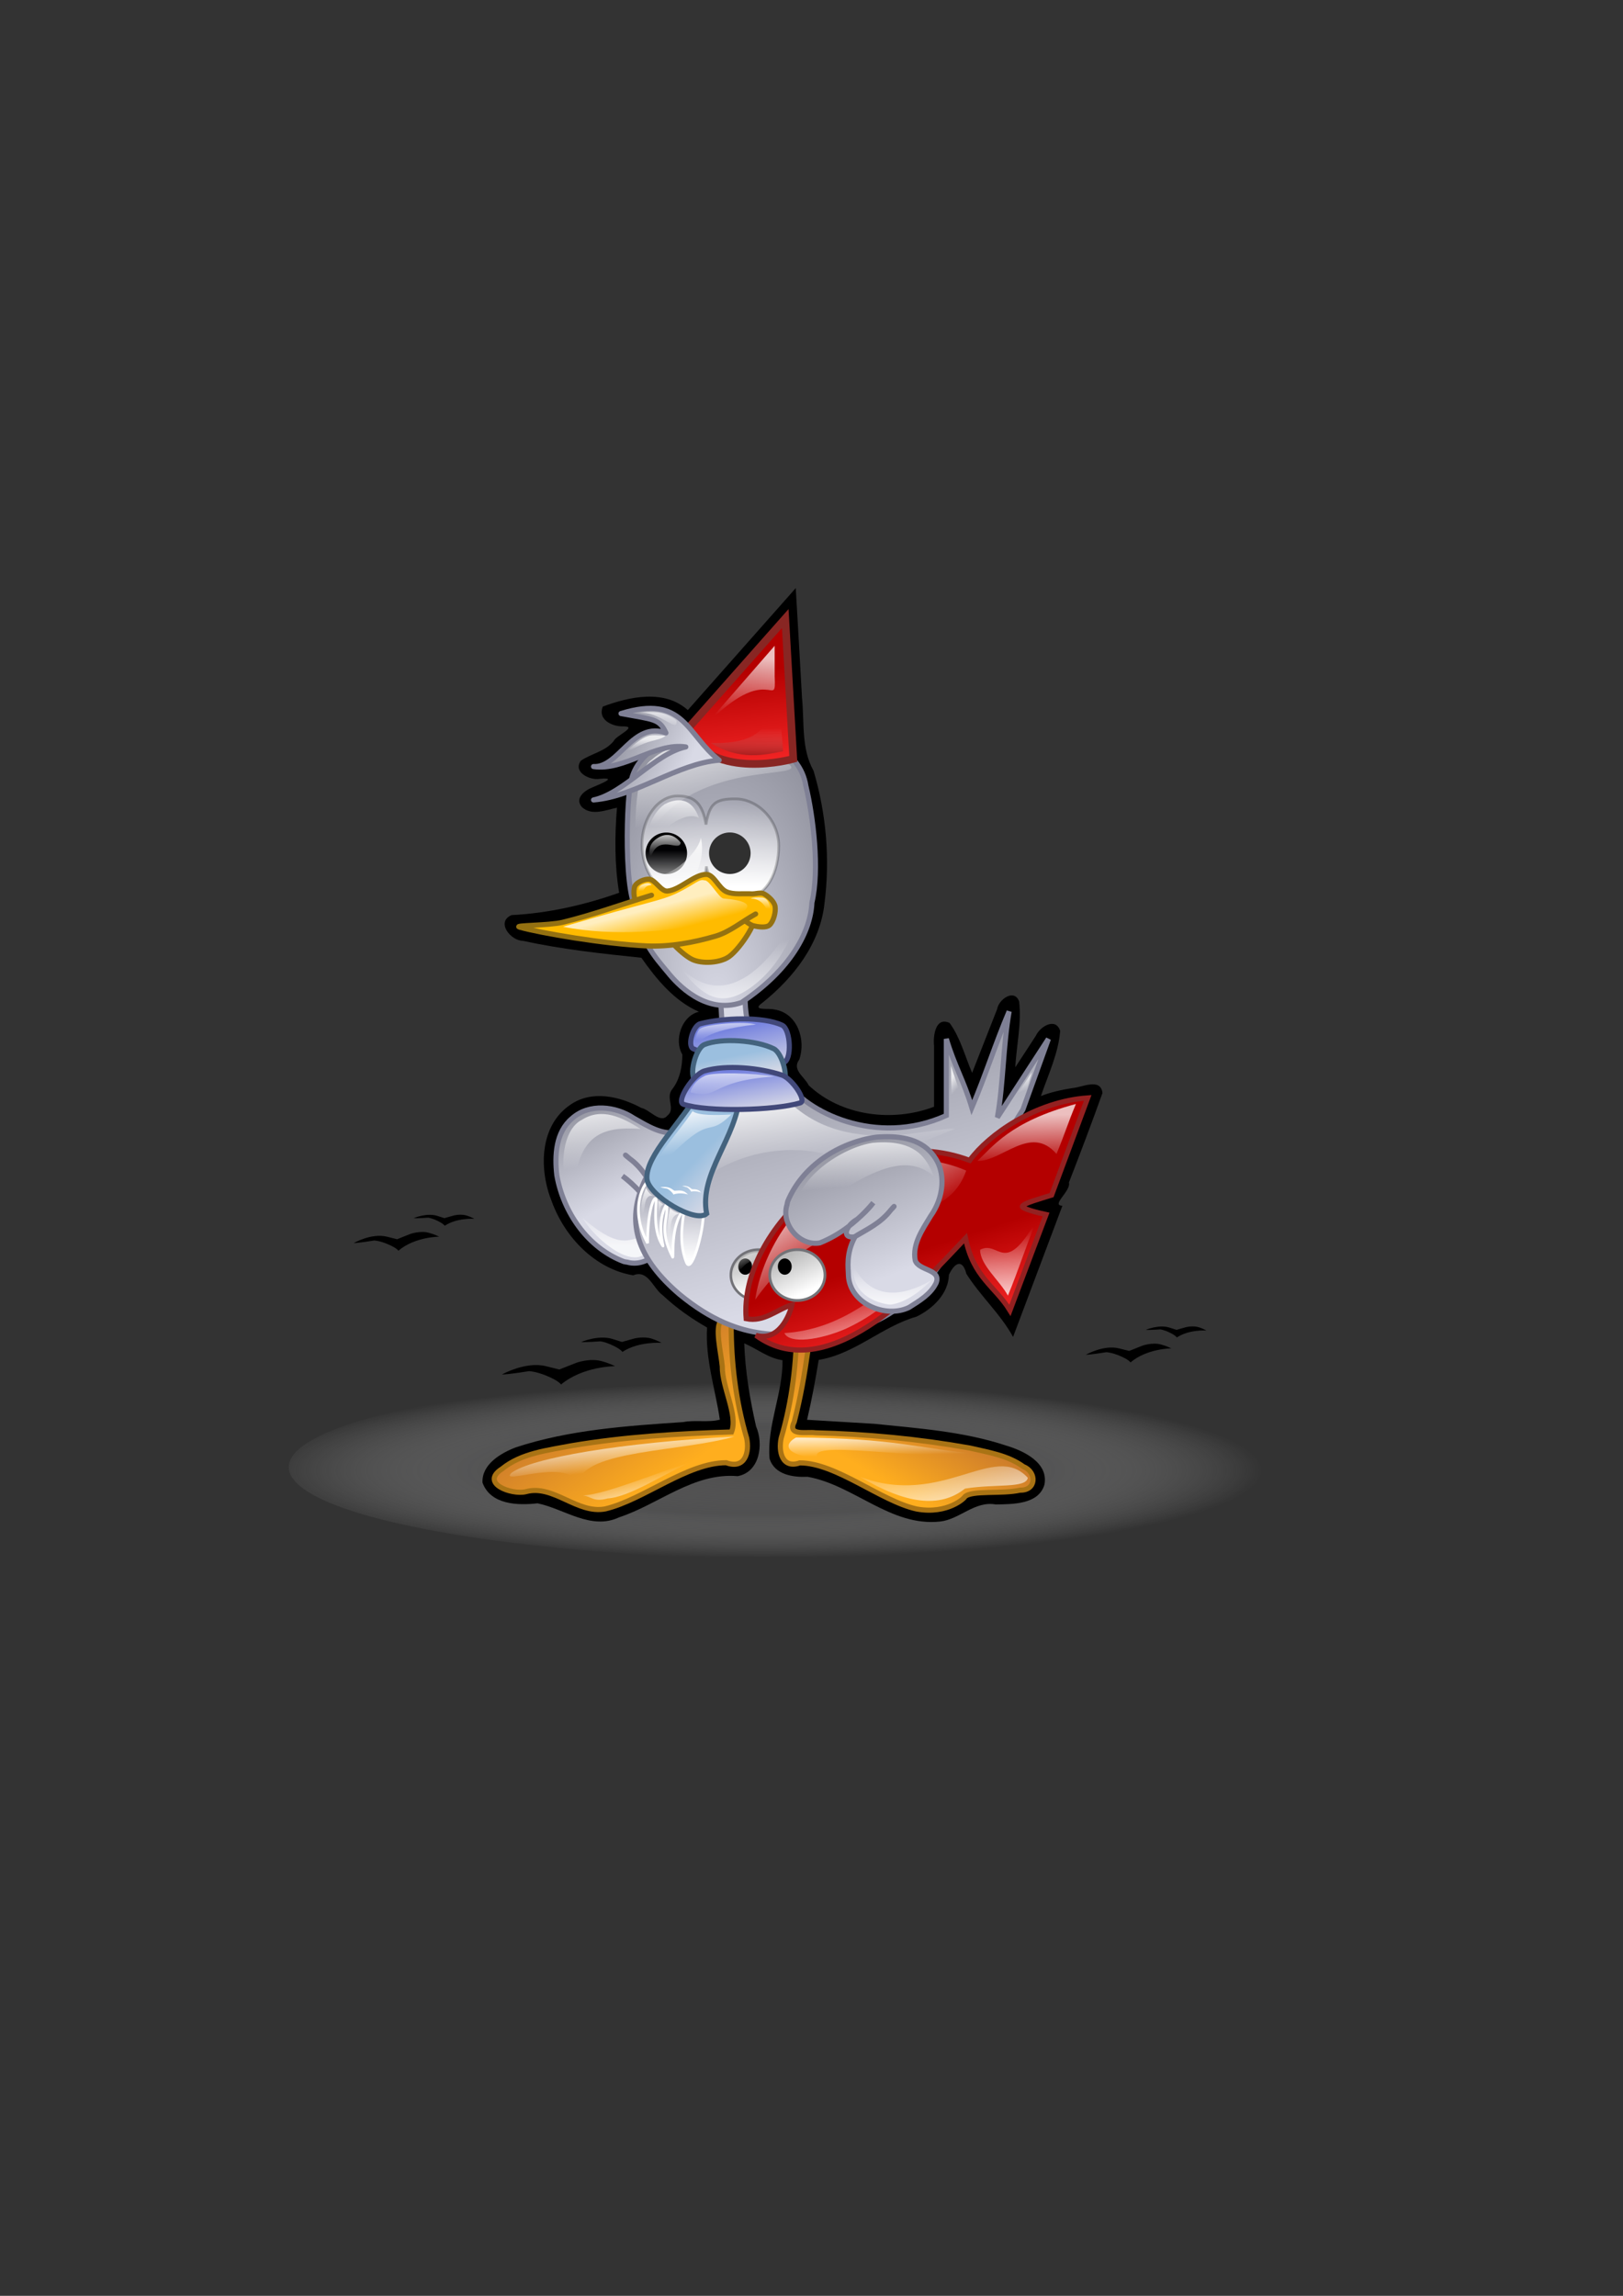 <?xml version="1.0" encoding="UTF-8" standalone="no"?>
<!-- Created with Inkscape (http://www.inkscape.org/) -->
<svg
   xmlns:dc="http://purl.org/dc/elements/1.1/"
   xmlns:cc="http://web.resource.org/cc/"
   xmlns:rdf="http://www.w3.org/1999/02/22-rdf-syntax-ns#"
   xmlns:svg="http://www.w3.org/2000/svg"
   xmlns="http://www.w3.org/2000/svg"
   xmlns:xlink="http://www.w3.org/1999/xlink"
   xmlns:sodipodi="http://sodipodi.sourceforge.net/DTD/sodipodi-0.dtd"
   xmlns:inkscape="http://www.inkscape.org/namespaces/inkscape"
   id="svg1"
   sodipodi:version="0.32"
   inkscape:version="0.44"
   width="210mm"
   height="297mm"
   sodipodi:docname="otto2.svg"
   sodipodi:docbase="/home/jesusda/docs/web/www/portafolio/TODO/yo_mascota-openoffice">
  <rect width="100%" height="100%" fill="#333333" stroke="none"/>
  <author
     id=""
     name="Jesús David Navarro"
     nick="jEsuSdA 8)"
     date="20-11-2004"
     note="based on a previous design by Alexandro Colorado" />
  <defs
     id="defs3">
    <linearGradient
       id="linearGradient3456">
      <stop
         style="stop-color:#525151;stop-opacity:0.892;"
         offset="0"
         id="stop3457" />
      <stop
         style="stop-color:#6e6e6f;stop-opacity:0.487;"
         offset="0.5"
         id="stop3459" />
      <stop
         style="stop-color:#ffffff;stop-opacity:0;"
         offset="1"
         id="stop3458" />
    </linearGradient>
    <linearGradient
       id="linearGradient3364">
      <stop
         style="stop-color:#ffae1e;stop-opacity:1;"
         offset="0"
         id="stop3365" />
      <stop
         style="stop-color:#b26132;stop-opacity:1;"
         offset="1"
         id="stop3366" />
    </linearGradient>
    <linearGradient
       id="linearGradient3338">
      <stop
         style="stop-color:#ffffff;stop-opacity:1;"
         offset="0"
         id="stop3339" />
      <stop
         style="stop-color:#a1a1a1;stop-opacity:1;"
         offset="1"
         id="stop3340" />
    </linearGradient>
    <linearGradient
       id="linearGradient3298">
      <stop
         style="stop-color:#9bbfdf;stop-opacity:1;"
         offset="0"
         id="stop3299" />
      <stop
         style="stop-color:#d9dae6;stop-opacity:1;"
         offset="1"
         id="stop3300" />
    </linearGradient>
    <linearGradient
       id="linearGradient3293">
      <stop
         style="stop-color:#7582df;stop-opacity:1;"
         offset="0"
         id="stop3294" />
      <stop
         style="stop-color:#d9dae6;stop-opacity:1;"
         offset="1"
         id="stop3295" />
    </linearGradient>
    <linearGradient
       id="linearGradient3259">
      <stop
         style="stop-color:#d9dae6;stop-opacity:1;"
         offset="0"
         id="stop3260" />
      <stop
         style="stop-color:#787985;stop-opacity:1;"
         offset="1"
         id="stop3261" />
    </linearGradient>
    <linearGradient
       id="linearGradient3250">
      <stop
         style="stop-color:#000002;stop-opacity:1;"
         offset="0"
         id="stop3251" />
      <stop
         style="stop-color:#000000;stop-opacity:0.528;"
         offset="1"
         id="stop3252" />
    </linearGradient>
    <linearGradient
       id="linearGradient3237">
      <stop
         style="stop-color:#0a0000;stop-opacity:0.472;"
         offset="0"
         id="stop3238" />
      <stop
         style="stop-color:#ffffff;stop-opacity:0;"
         offset="1"
         id="stop3239" />
    </linearGradient>
    <linearGradient
       id="linearGradient3233">
      <stop
         style="stop-color:#ffffff;stop-opacity:1;"
         offset="0"
         id="stop3234" />
      <stop
         style="stop-color:#ffffff;stop-opacity:0;"
         offset="1"
         id="stop3235" />
    </linearGradient>
    <linearGradient
       id="linearGradient3228">
      <stop
         style="stop-color:#b40000;stop-opacity:1;"
         offset="0"
         id="stop3229" />
      <stop
         style="stop-color:#ff2c2c;stop-opacity:1;"
         offset="1"
         id="stop3231" />
    </linearGradient>
    <linearGradient
       xlink:href="#linearGradient3228"
       id="linearGradient3103"
       x1="0.385"
       y1="0.336"
       x2="0.438"
       y2="1.031" />
    <linearGradient
       xlink:href="#linearGradient3233"
       id="linearGradient3102"
       x1="0.366"
       y1="0.102"
       x2="0.286"
       y2="0.875" />
    <radialGradient
       xlink:href="#linearGradient3456"
       id="radialGradient3101"
       cx="0.441"
       cy="0.517"
       r="0.471"
       fx="0.441"
       fy="0.517" />
    <linearGradient
       xlink:href="#linearGradient3237"
       id="linearGradient3100"
       x1="0.495"
       y1="0.945"
       x2="0.495"
       y2="0.383" />
    <linearGradient
       inkscape:collect="always"
       xlink:href="#linearGradient3233"
       id="linearGradient3240"
       x1="0.558"
       y1="0.891"
       x2="0.558"
       y2="0.055" />
    <linearGradient
       inkscape:collect="always"
       xlink:href="#linearGradient3233"
       id="linearGradient3244"
       x1="0.492"
       y1="0.133"
       x2="0.492"
       y2="0.547" />
    <linearGradient
       inkscape:collect="always"
       xlink:href="#linearGradient3233"
       id="linearGradient3247"
       x1="0.635"
       y1="0.125"
       x2="0.611"
       y2="0.836" />
    <linearGradient
       inkscape:collect="always"
       xlink:href="#linearGradient3250"
       id="linearGradient3249"
       x1="0.492"
       y1="0.422"
       x2="0.492"
       y2="0.945" />
    <linearGradient
       inkscape:collect="always"
       xlink:href="#linearGradient3233"
       id="linearGradient3254"
       x1="0.524"
       y1="0.109"
       x2="0.524"
       y2="0.906" />
    <linearGradient
       inkscape:collect="always"
       xlink:href="#linearGradient3259"
       id="linearGradient3264"
       x1="0.869"
       y1="0.383"
       x2="0.028"
       y2="0.047" />
    <linearGradient
       inkscape:collect="always"
       xlink:href="#linearGradient3233"
       id="linearGradient3268"
       x1="0.481"
       y1="0.188"
       x2="0.481"
       y2="0.68" />
    <linearGradient
       inkscape:collect="always"
       xlink:href="#linearGradient3233"
       id="linearGradient3272"
       x1="0.472"
       y1="-0.045"
       x2="0.472"
       y2="0.784" />
    <radialGradient
       inkscape:collect="always"
       xlink:href="#linearGradient3259"
       id="radialGradient3274"
       cx="0.478"
       cy="0.523"
       r="0.867"
       fx="0.478"
       fy="0.992" />
    <linearGradient
       inkscape:collect="always"
       xlink:href="#linearGradient3233"
       id="linearGradient3279"
       x1="0.461"
       y1="0.023"
       x2="0.657"
       y2="0.531" />
    <linearGradient
       inkscape:collect="always"
       xlink:href="#linearGradient3233"
       id="linearGradient3281"
       x1="0.447"
       y1="0.992"
       x2="0.322"
       y2="0.586" />
    <linearGradient
       inkscape:collect="always"
       xlink:href="#linearGradient3233"
       id="linearGradient3283"
       x1="0.398"
       y1="0.404"
       x2="0.602"
       y2="0.628" />
    <linearGradient
       inkscape:collect="always"
       xlink:href="#linearGradient3233"
       id="linearGradient3285"
       x1="0.447"
       y1="0.148"
       x2="0.508"
       y2="0.711" />
    <linearGradient
       inkscape:collect="always"
       xlink:href="#linearGradient3233"
       id="linearGradient3287"
       x1="0.419"
       y1="0.023"
       x2="0.395"
       y2="0.547" />
    <linearGradient
       inkscape:collect="always"
       xlink:href="#linearGradient3233"
       id="linearGradient3289"
       x1="0.466"
       y1="-0.06"
       x2="0.612"
       y2="0.81" />
    <linearGradient
       inkscape:collect="always"
       xlink:href="#linearGradient3293"
       id="linearGradient3292"
       x1="0.311"
       y1="0.281"
       x2="0.693"
       y2="1.125" />
    <linearGradient
       inkscape:collect="always"
       xlink:href="#linearGradient3293"
       id="linearGradient3296"
       x1="0.404"
       y1="0.172"
       x2="0.78"
       y2="0.91" />
    <linearGradient
       inkscape:collect="always"
       xlink:href="#linearGradient3298"
       id="linearGradient3297"
       x1="0.328"
       y1="0.383"
       x2="0.479"
       y2="0.797" />
    <linearGradient
       inkscape:collect="always"
       xlink:href="#linearGradient3298"
       id="linearGradient3301"
       x1="0.51"
       y1="0.562"
       x2="0.729"
       y2="0.875" />
    <linearGradient
       inkscape:collect="always"
       xlink:href="#linearGradient3233"
       id="linearGradient3309"
       x1="0.381"
       y1="0.172"
       x2="0.488"
       y2="0.664" />
    <linearGradient
       inkscape:collect="always"
       xlink:href="#linearGradient3259"
       id="linearGradient3310"
       x1="0.438"
       y1="0.547"
       x2="0.028"
       y2="-0.195" />
    <linearGradient
       inkscape:collect="always"
       xlink:href="#linearGradient3259"
       id="linearGradient3311"
       x1="0.573"
       y1="0.812"
       x2="0.213"
       y2="-0.195" />
    <linearGradient
       inkscape:collect="always"
       xlink:href="#linearGradient3259"
       id="linearGradient3312"
       x1="0.724"
       y1="0.742"
       x2="0.345"
       y2="-0.297" />
    <linearGradient
       inkscape:collect="always"
       xlink:href="#linearGradient3233"
       id="linearGradient3314"
       x1="0.139"
       y1="0.109"
       x2="0.222"
       y2="0.617" />
    <linearGradient
       inkscape:collect="always"
       xlink:href="#linearGradient3233"
       id="linearGradient3316"
       x1="0.122"
       y1="0.094"
       x2="0.22"
       y2="0.656" />
    <linearGradient
       inkscape:collect="always"
       xlink:href="#linearGradient3233"
       id="linearGradient3318"
       x1="0.387"
       y1="0.508"
       x2="0.387"
       y2="-0.195" />
    <linearGradient
       inkscape:collect="always"
       xlink:href="#linearGradient3233"
       id="linearGradient3320"
       x1="0.477"
       y1="0.867"
       x2="0.48"
       y2="0.062" />
    <linearGradient
       inkscape:collect="always"
       xlink:href="#linearGradient3233"
       id="linearGradient3321"
       x1="0.573"
       y1="0.844"
       x2="0.594"
       y2="0.328" />
    <linearGradient
       inkscape:collect="always"
       xlink:href="#linearGradient3233"
       id="linearGradient3323"
       x1="0.414"
       y1="0.094"
       x2="0.443"
       y2="0.914" />
    <linearGradient
       inkscape:collect="always"
       xlink:href="#linearGradient3233"
       id="linearGradient3327"
       x1="0.457"
       y1="0.016"
       x2="0.457"
       y2="0.703" />
    <linearGradient
       inkscape:collect="always"
       xlink:href="#linearGradient3228"
       id="linearGradient3328"
       x1="0.385"
       y1="0.57"
       x2="0.511"
       y2="0.898" />
    <linearGradient
       inkscape:collect="always"
       xlink:href="#linearGradient3233"
       id="linearGradient3330"
       x1="0.448"
       y1="0.117"
       x2="0.771"
       y2="0.484" />
    <linearGradient
       inkscape:collect="always"
       xlink:href="#linearGradient3233"
       id="linearGradient3332"
       x1="0.401"
       y1="0.203"
       x2="0.439"
       y2="1.086" />
    <linearGradient
       inkscape:collect="always"
       xlink:href="#linearGradient3233"
       id="linearGradient3334"
       x1="0.733"
       y1="1.023"
       x2="0.421"
       y2="0.383" />
    <linearGradient
       inkscape:collect="always"
       xlink:href="#linearGradient3233"
       id="linearGradient3336"
       x1="0.571"
       y1="0.969"
       x2="0.551"
       y2="0.109" />
    <linearGradient
       inkscape:collect="always"
       xlink:href="#linearGradient3338"
       id="linearGradient3337"
       x1="0.529"
       y1="0.898"
       x2="0.021"
       y2="-0.062" />
    <linearGradient
       inkscape:collect="always"
       xlink:href="#linearGradient3338"
       id="linearGradient3342"
       x1="0.5"
       y1="0.82"
       x2="0.271"
       y2="-0.086" />
    <linearGradient
       inkscape:collect="always"
       xlink:href="#linearGradient3233"
       id="linearGradient3344"
       x1="0.173"
       y1="0.062"
       x2="0.423"
       y2="0.523" />
    <linearGradient
       inkscape:collect="always"
       xlink:href="#linearGradient3233"
       id="linearGradient3358"
       x1="0.36"
       y1="0.094"
       x2="0.455"
       y2="0.398" />
    <linearGradient
       inkscape:collect="always"
       xlink:href="#linearGradient3233"
       id="linearGradient3360"
       x1="0.231"
       y1="0.242"
       x2="0.312"
       y2="0.594" />
    <linearGradient
       inkscape:collect="always"
       xlink:href="#linearGradient3364"
       id="linearGradient3363"
       x1="0.576"
       y1="0.93"
       x2="0.029"
       y2="0.352" />
    <linearGradient
       inkscape:collect="always"
       xlink:href="#linearGradient3364"
       id="linearGradient3367"
       x1="0.388"
       y1="0.812"
       x2="0.765"
       y2="0.344" />
    <linearGradient
       inkscape:collect="always"
       xlink:href="#linearGradient3233"
       id="linearGradient3369"
       x1="0.28"
       y1="0.206"
       x2="0.528"
       y2="0.662" />
    <linearGradient
       inkscape:collect="always"
       xlink:href="#linearGradient3233"
       id="linearGradient3371"
       x1="0.401"
       y1="-0.024"
       x2="0.543"
       y2="0.762" />
    <linearGradient
       inkscape:collect="always"
       xlink:href="#linearGradient3233"
       id="linearGradient3373"
       x1="0.649"
       y1="0.982"
       x2="0.314"
       y2="0.377" />
    <linearGradient
       inkscape:collect="always"
       xlink:href="#linearGradient3233"
       id="linearGradient3375"
       x1="0.556"
       y1="1.032"
       x2="0.183"
       y2="0.266" />
  </defs>
  <sodipodi:namedview
     id="base"
     pagecolor="#ffffff"
     bordercolor="#666666"
     borderopacity="1.0"
     inkscape:pageopacity="0.0"
     inkscape:pageshadow="2"
     inkscape:zoom="1.841164"
     inkscape:cx="303.82395"
     inkscape:cy="656.14553"
     inkscape:window-width="1144"
     inkscape:window-height="781"
     inkscape:window-x="0"
     inkscape:window-y="30"
     showguides="true"
     inkscape:guide-bbox="true"
     inkscape:current-layer="svg1" />
  <path
     sodipodi:type="arc"
     style="fill:url(#radialGradient3101);fill-opacity:1;fill-rule:evenodd;stroke:none;stroke-width:1pt;stroke-opacity:0;"
     id="ground"
     sodipodi:cx="400.85657"
     sodipodi:cy="755.20026"
     sodipodi:rx="228.99231"
     sodipodi:ry="33.124676"
     d="M 629.849 755.2 A 228.992 33.125 0 1 0 171.864,755.2 A 228.992 33.125 0 1 0 629.849 755.2 z"
     transform="matrix(1.143,0,0,1.374,-55.225,-320.302)" />
  <path
     style="fill:#000000;fill-opacity:1;fill-rule:evenodd;stroke:none;stroke-width:2.5;stroke-linecap:butt;stroke-linejoin:miter;stroke-miterlimit:4;stroke-opacity:1;"
     d="M 389.15,287.536 C 388.077,288.755 387.004,289.974 385.931,291.192 C 369.431,309.877 352.887,328.523 336.369,347.192 C 324.818,336.86 307.885,340.633 294.775,345.474 C 292.201,351.888 299.308,355.236 304.65,355.161 C 312.36,355.076 301.175,359.682 300.119,362.317 C 295.964,367.481 289.127,368.432 284.056,371.942 C 280.075,377.56 288.374,381.618 293.275,380.817 C 302.032,379.962 294.529,382.905 290.119,384.817 C 286.132,386.318 280.826,390.119 284.525,394.567 C 289.343,399.112 296.248,396.058 301.713,394.911 C 300.597,408.699 300.514,422.801 302.775,436.505 C 285.816,442.503 268.052,446.523 250.15,447.442 C 242.436,450.788 249.629,459.896 255.65,460.005 C 274.776,464.161 294.207,466.274 313.65,468.286 C 321.069,478.825 329.712,489.419 341.806,494.692 C 333.367,496.634 329.493,508.498 333.681,515.567 C 333.735,521.011 332.534,527.714 328.838,532.442 C 325.181,536.792 330.642,542.105 326.369,545.474 C 322.94,549.587 317.752,542.504 313.65,541.724 C 302.977,535.969 289.148,532.754 278.525,540.442 C 263.615,550.872 263.631,572.231 269.9,587.63 C 276.298,604.99 290.968,620.414 309.65,623.567 C 316.882,620.521 319.334,629.896 324.088,633.286 C 330.635,639.427 337.981,644.635 345.775,649.067 C 344.825,664.404 349.832,679.236 352.025,694.13 C 346.442,695.618 339.975,694.173 334.056,695.317 C 306.56,697.178 278.53,699.036 252.213,707.692 C 244.817,710.508 235.499,716.047 235.963,724.942 C 239.94,735.786 253.236,736.129 262.9,735.036 C 276.027,737.758 289.049,748.351 302.775,741.88 C 322.202,735.489 339.2,719.896 360.744,721.755 C 371.611,719.748 373.514,706.077 369.744,697.442 C 366.732,684.09 364.422,670.52 363.963,656.817 C 370.233,659.497 375.757,664.099 382.681,665.067 C 382.848,681.342 374.992,696.957 376.338,713.161 C 378.734,721.118 387.948,722.393 394.931,722.067 C 417.609,726.082 435.582,746.592 459.775,743.942 C 469.433,742.851 476.679,733.72 486.994,735.599 C 495.328,735.413 507.903,735.659 510.775,725.88 C 512.803,715.097 500.558,709.364 491.994,706.786 C 471.232,699.911 449.161,698.379 427.525,696.161 C 416.584,695.5 405.623,694.853 394.681,694.192 C 396.955,684.504 398.767,674.731 400.369,664.911 C 417.999,662.082 431.387,648.543 448.213,643.755 C 456.167,639.91 463.818,632.557 464.056,623.286 C 466.908,617.177 470.731,615.465 472.588,622.817 C 479.423,633.662 489.2,642.377 495.431,653.661 C 503.485,632.291 511.517,610.912 519.556,589.536 C 513.71,589.377 523.841,582.416 522.744,578.161 C 528.381,563.655 533.943,548.988 539.15,534.411 C 538.203,526.779 529.149,531.725 524.4,532.005 C 519.176,532.848 513.957,533.979 509.025,535.911 C 512.605,525.496 517.628,514.912 518.463,504.036 C 516.276,497.249 508.623,501.909 506.588,506.38 C 503.284,511.567 499.853,516.689 496.494,521.849 C 497.117,511.191 499.615,500.219 498.4,489.692 C 496.088,483.22 488.421,488.566 487.65,493.349 C 483.575,503.75 479.48,514.167 475.4,524.567 C 471.903,516.443 469.54,507.105 464.369,500.161 C 457.427,496.96 456.272,506.526 456.775,511.317 C 456.775,521.255 456.775,531.192 456.775,541.13 C 436.573,548.823 411.381,545.718 395.463,530.63 C 393.481,526.476 387.093,523.078 390.869,518.067 C 394.256,508.389 389.958,495.301 378.775,493.599 C 376.096,492.804 366.981,494.459 372.931,490.224 C 388.085,478.047 401.092,461.517 403.213,441.599 C 405.976,419.995 404.056,397.665 397.838,376.817 C 391.746,366.034 393.425,353.212 392.213,341.255 C 391.242,323.342 390.178,305.445 389.15,287.536 z "
     id="path6364" />
  <path
     style="fill:none;fill-opacity:0.141;fill-rule:evenodd;stroke:none;stroke-width:2.5;stroke-linecap:butt;stroke-linejoin:miter;stroke-miterlimit:4;stroke-opacity:1;"
     d="M 385.938,291.188 C 369.437,309.872 352.893,328.518 336.375,347.188 C 324.824,336.855 307.892,340.628 294.781,345.469 C 292.207,351.884 299.294,355.228 304.637,355.153 C 312.347,355.068 301.174,359.683 300.118,362.319 C 295.963,367.482 289.133,368.427 284.062,371.938 C 280.081,377.555 288.376,381.618 293.277,380.817 C 302.034,379.961 294.535,382.9 290.125,384.812 C 286.139,386.313 280.832,390.114 284.531,394.562 C 289.349,399.107 296.254,396.054 301.719,394.906 C 300.603,408.694 300.52,422.797 302.781,436.5 C 285.822,442.498 268.058,446.518 250.156,447.438 C 242.442,450.783 249.635,459.891 255.656,460 C 274.782,464.156 294.213,466.269 313.656,468.281 C 321.075,478.821 329.718,489.414 341.812,494.688 C 333.373,496.629 329.499,508.493 333.688,515.562 C 333.741,521.006 332.549,527.699 328.852,532.427 C 325.196,536.777 330.626,542.107 326.353,545.476 C 322.924,549.589 317.758,542.499 313.656,541.719 C 302.983,535.964 289.147,532.751 278.524,540.439 C 263.614,550.868 263.623,572.24 269.892,587.639 C 276.29,604.999 290.974,620.409 309.656,623.562 C 316.888,620.516 319.34,629.891 324.094,633.281 C 330.641,639.422 337.987,644.63 345.781,649.062 C 344.831,664.399 349.838,679.232 352.031,694.125 C 346.448,695.613 339.96,694.175 334.041,695.319 C 306.545,697.18 278.535,699.028 252.218,707.684 C 244.822,710.5 235.505,716.042 235.969,724.938 C 239.946,735.781 253.242,736.124 262.906,735.031 C 276.033,737.753 289.055,748.346 302.781,741.875 C 322.208,735.485 339.206,719.891 360.75,721.75 C 371.617,719.743 373.529,706.063 369.759,697.428 C 366.748,684.076 364.428,670.515 363.969,656.812 C 370.239,659.492 375.763,664.094 382.688,665.062 C 382.854,681.337 374.998,696.952 376.344,713.156 C 378.74,721.113 387.939,722.406 394.923,722.081 C 417.6,726.095 435.579,746.599 459.772,743.949 C 469.43,742.858 476.683,733.711 486.998,735.589 C 495.332,735.404 507.89,735.65 510.762,725.871 C 512.789,715.089 500.569,709.355 492.004,706.777 C 471.243,699.902 449.147,698.388 427.511,696.17 C 416.57,695.509 405.629,694.848 394.688,694.188 C 396.961,684.499 398.773,674.726 400.375,664.906 C 418.005,662.077 431.379,648.531 448.205,643.742 C 456.159,639.898 463.824,632.552 464.062,623.281 C 466.914,617.172 470.731,615.477 472.587,622.829 C 479.423,633.674 489.206,642.373 495.438,653.656 C 503.491,632.286 511.523,610.907 519.562,589.531 C 513.716,589.372 523.839,582.423 522.742,578.168 C 528.378,563.662 533.949,548.983 539.156,534.406 C 538.209,526.774 529.146,531.73 524.397,532.009 C 519.172,532.852 513.963,533.974 509.031,535.906 C 512.611,525.491 517.634,514.907 518.469,504.031 C 516.283,497.244 508.619,501.901 506.584,506.372 C 503.281,511.559 499.859,516.684 496.5,521.844 C 497.123,511.186 499.617,500.226 498.402,489.7 C 496.09,483.227 488.418,488.581 487.648,493.363 C 483.572,503.765 479.486,514.162 475.406,524.562 C 471.909,516.438 469.546,507.1 464.375,500.156 C 457.433,496.955 456.278,506.522 456.781,511.312 C 456.781,521.25 456.781,531.188 456.781,541.125 C 436.579,548.818 411.394,545.705 395.476,530.617 C 393.494,526.463 387.082,523.078 390.858,518.067 C 394.246,508.388 389.964,495.296 378.781,493.594 C 376.102,492.8 366.983,494.461 372.933,490.225 C 388.086,478.049 401.107,461.527 403.227,441.608 C 405.991,420.004 404.065,397.669 397.846,376.822 C 391.754,366.039 393.422,353.218 392.209,341.261 C 391.239,323.348 390.184,305.44 389.156,287.531 C 388.083,288.75 387.01,289.969 385.938,291.188 z "
     id="path3376" />
  <path
     style="fill:url(#linearGradient3310);fill-opacity:1;fill-rule:evenodd;stroke:#7f8095;stroke-width:2.5;stroke-linecap:butt;stroke-linejoin:miter;stroke-opacity:1;stroke-miterlimit:4;stroke-dasharray:none;"
     d="M 305.079,616.832 C 287.484,610.164 275.503,592.797 272.311,574.654 C 271.196,565.003 271.74,553.56 279.784,546.831 C 288.115,539.361 301.12,540.829 309.905,546.71 C 316.582,550.447 323.887,555.32 331.923,553.554 C 336.993,551.655 335.653,540.582 342.541,542.941 C 348.176,545.41 351.635,550.887 354.969,555.777 C 360.924,566.909 354.174,584.98 340.184,585.97 C 336.791,586.112 329.675,587.675 321.149,583.261 C 317.323,577.575 314.912,571.965 308.177,566.691 C 306.286,565.323 304.207,563.223 307.996,566.57 C 313.86,570.624 317.548,577.51 321.416,583.624 C 322.482,590.176 315.94,587.96 312.828,582.673 C 310.293,579.844 307.535,577.188 304.418,575.004 C 313.068,581.763 320.491,590.346 324.927,600.455 C 327.038,610.34 316.381,619.882 306.757,617.128 C 306.192,617.065 305.63,616.971 305.079,616.832 z "
     id="path3227"
     sodipodi:nodetypes="ccccccccccccccccc" />
  <path
     style="fill:url(#linearGradient3318);fill-opacity:0.75;fill-rule:evenodd;stroke:none;stroke-width:1pt;stroke-linecap:butt;stroke-linejoin:miter;stroke-opacity:1;"
     d="M 317.055,610.726 C 311.058,622.267 291.482,606.652 284.806,595.45 C 307.437,615.026 308.342,602.013 320.11,605.294 C 319.092,607.105 318.073,608.915 317.055,610.726 z "
     id="path3317"
     sodipodi:nodetypes="cccc" />
  <path
     style="fill:url(#linearGradient3367);fill-opacity:1;fill-rule:evenodd;stroke:#a97314;stroke-width:2.5;stroke-linecap:butt;stroke-linejoin:miter;stroke-opacity:1;stroke-miterlimit:4;stroke-dasharray:none;"
     d="M 389.602,647.262 C 389.628,666.091 387.37,684.997 382.04,703.084 C 380.567,709.759 382.536,718.269 391.12,715.259 C 408.897,715.257 430.769,733.957 448.272,737.811 C 463.653,740.625 472.097,732.078 471.761,731.893 C 475.064,728.486 489.949,730.635 498.844,728.599 C 506.859,728.836 507.169,719.778 500.473,717.101 C 492.847,711.544 483.192,710.093 474.2,707.992 C 449.276,703.571 424.012,701.165 398.708,700.551 C 394.698,699.918 384.791,702.384 388.413,695.226 C 391.418,683.622 393.503,671.758 395.158,659.907 C 394.912,655.431 396.957,647.978 395.273,645.371 C 393.382,646.001 391.492,646.632 389.602,647.262 z "
     id="path3218"
     sodipodi:nodetypes="ccccccccccccc" />
  <path
     style="fill:#d9dae6;fill-opacity:1;fill-rule:evenodd;stroke:#7f8095;stroke-width:2.5;stroke-linecap:butt;stroke-linejoin:miter;stroke-opacity:1;stroke-miterlimit:4;stroke-dasharray:none;"
     d="M 352.37,488.763 C 354.29,516.447 354.29,526.368 335.327,544.451 C 354.37,543.33 382.527,544.272 401.57,543.152 C 386.527,538.511 364.051,518.367 364.371,486.842 C 360.371,487.482 356.37,488.123 352.37,488.763 z "
     id="path2273"
     sodipodi:nodetypes="ccccc" />
  <path
     style="fill:url(#linearGradient3363);fill-opacity:1;fill-rule:evenodd;stroke:#a97314;stroke-width:2.5;stroke-linecap:butt;stroke-linejoin:miter;stroke-opacity:1;stroke-miterlimit:4;stroke-dasharray:none;"
     d="M 357.569,647.262 C 357.542,666.091 359.8,684.997 365.131,703.084 C 366.645,710.185 364.233,718.57 355.146,715.18 C 336.034,715.191 314.786,733.251 296.051,737.753 C 282.294,740.443 270.602,725.591 257.104,729.362 C 250.203,731.015 234.47,725.267 245.519,718.191 C 255.043,710.444 267.981,709.122 279.688,706.849 C 305.486,702.513 331.639,700.928 357.748,700.154 C 361.011,691.945 353.074,678.323 353.217,668.001 C 352.589,661.381 349.419,648.644 352.707,645.641 C 354.328,646.182 355.948,646.722 357.569,647.262 z "
     id="path942"
     sodipodi:nodetypes="ccccccccccc" />
  <path
     style="fill:url(#linearGradient3311);fill-opacity:1;fill-rule:evenodd;stroke:#7f8095;stroke-width:2.5;stroke-linecap:butt;stroke-linejoin:miter;stroke-opacity:1;stroke-miterlimit:4;stroke-dasharray:none;"
     d="M 357.17,528.128 C 312.364,568.774 292.521,598.858 332.207,632.783 C 363.891,659.027 385.974,650.706 398.456,652.946 C 464.065,650.385 474.947,580.616 500.231,542.53 C 504.391,531.009 508.552,519.487 512.712,507.965 C 504.391,520.767 496.07,533.569 487.749,546.371 C 490.629,530.369 490.629,510.526 493.51,494.523 C 486.469,511.166 482.308,524.928 475.267,541.57 C 471.106,527.808 466.946,521.727 462.785,507.965 C 462.785,520.767 462.785,532.609 462.785,545.411 C 428.22,561.093 393.656,543.17 385.014,529.088 C 375.733,528.768 366.452,528.448 357.17,528.128 z "
     id="path2904"
     sodipodi:nodetypes="cccccccccccc" />
  <path
     style="fill:url(#radialGradient3274);fill-opacity:1.0;fill-rule:evenodd;stroke:#7f8095;stroke-width:2.5;stroke-linecap:butt;stroke-linejoin:miter;stroke-opacity:1;stroke-miterlimit:4;stroke-dasharray:none"
     d="M 394.112,384.307 C 397.678,399.229 400.901,425.044 397.043,441.336 C 396.458,455.222 386.983,473.924 362.542,490.218 C 344.921,496.204 331.035,480.991 326.714,475.589 C 321.312,469.108 309.909,456.672 315.018,447.106 C 304.465,449.638 306.311,392.666 308.229,384.307 C 312.184,349.13 388.509,348.337 394.112,384.307 z "
     id="head"
     sodipodi:nodetypes="ccccccc" />
  <path
     style="fill:url(#linearGradient3279);fill-opacity:0.75;fill-rule:evenodd;stroke:none;stroke-width:1pt;stroke-linecap:butt;stroke-linejoin:miter;stroke-opacity:1;"
     d="M 311.284,419.61 C 331.538,364.278 407.804,384.985 381.552,371.068 C 360.619,371.181 336.291,355.679 318.752,371.407 C 308.908,377.404 310.605,412.255 311.284,419.61 z "
     id="path3278"
     sodipodi:nodetypes="cccc" />
  <path
     style="fill-rule:evenodd;stroke-width:1pt;"
     d="M 194.815,611.531 C 202.932,604.663 214.796,604.663 214.796,604.663 C 214.796,604.663 212.298,603.414 209.801,602.789 C 205.43,601.541 200.435,603.414 200.435,603.414 L 194.19,605.911 C 194.19,605.911 196.688,606.536 189.195,604.663 C 181.702,602.789 172.961,607.785 172.961,607.785 C 172.961,607.785 170.463,607.785 172.961,607.785 C 175.458,607.785 182.951,606.536 182.951,606.536 C 182.951,606.536 185.449,606.536 189.82,608.409 C 194.19,610.282 194.815,611.531 194.815,611.531 z "
     id="path834"
     sodipodi:nodetypes="ccccccccccc" />
  <path
     style="fill-rule:evenodd;stroke-width:1pt;"
     d="M 217.482,599.332 C 223.582,595.277 231.969,595.949 231.969,595.949 C 231.969,595.949 230.269,594.986 228.537,594.434 C 225.513,593.365 221.882,594.314 221.882,594.314 L 217.337,595.602 C 217.337,595.602 219.069,596.154 213.871,594.498 C 208.673,592.842 202.23,595.631 202.23,595.631 C 202.23,595.631 200.464,595.49 202.23,595.631 C 203.995,595.773 209.358,595.376 209.358,595.376 C 209.358,595.376 211.124,595.518 214.115,596.997 C 217.106,598.476 217.482,599.332 217.482,599.332 z "
     id="path847"
     sodipodi:nodetypes="ccccccccccc" />
  <path
     style="fill:url(#linearGradient3240);fill-opacity:1.0;fill-rule:evenodd;stroke:#000000;stroke-width:1pt;stroke-opacity:0.211"
     d="M 331.368,389.183 C 321.759,389.183 313.961,399.831 313.961,412.933 C 313.961,426.036 321.759,436.652 331.368,436.652 C 339.995,436.652 344.063,434.864 345.438,423.629 C 347.519,433.589 354.379,438.964 363.952,438.964 C 375.104,438.964 380.81,426.006 380.81,413.584 C 380.81,401.161 370.783,390.604 359.631,390.604 C 349.758,390.604 347.007,392.744 345.25,403.176 C 343.466,392.653 339.624,389.183 331.368,389.183 z "
     id="eye_l"
     sodipodi:nodetypes="ccccccccc" />
  <path
     sodipodi:type="arc"
     style="fill:url(#linearGradient3249);fill-opacity:1;fill-rule:evenodd;stroke:none;stroke-width:1pt;"
     id="path836"
     sodipodi:cx="335.08728"
     sodipodi:cy="419.63290"
     sodipodi:rx="5.7608128"
     sodipodi:ry="5.7608128"
     d="M 340.848 419.633 A 5.761 5.761 0 1 0 329.326,419.633 A 5.761 5.761 0 1 0 340.848 419.633 z"
     transform="matrix(1.762,0,0,1.762,-264.575,-322.178)" />
  <path
     sodipodi:type="arc"
     style="fill:#303030;fill-opacity:1;fill-rule:evenodd;stroke:none;stroke-width:1pt;"
     id="path837"
     sodipodi:cx="335.08728"
     sodipodi:cy="419.63290"
     sodipodi:rx="5.7608128"
     sodipodi:ry="5.7608128"
     d="M 340.848 419.633 A 5.761 5.761 0 1 0 329.326,419.633 A 5.761 5.761 0 1 0 340.848 419.633 z"
     transform="matrix(1.762,0,0,1.762,-233.511,-322.218)" />
  <path
     style="fill-rule:evenodd;stroke-width:1pt;"
     d="M 274.36,676.95 C 285.103,667.974 300.804,667.974 300.804,667.974 C 300.804,667.974 297.499,666.342 294.193,665.526 C 288.409,663.894 281.798,666.342 281.798,666.342 L 273.534,669.606 C 273.534,669.606 276.84,670.422 266.923,667.974 C 257.007,665.526 245.438,672.054 245.438,672.054 C 245.438,672.054 242.132,672.054 245.438,672.054 C 248.743,672.054 258.66,670.422 258.66,670.422 C 258.66,670.422 261.965,670.422 267.75,672.87 C 273.534,675.318 274.36,676.95 274.36,676.95 z "
     id="path927"
     sodipodi:nodetypes="ccccccccccc" />
  <path
     style="fill-rule:evenodd;stroke-width:1pt;"
     d="M 304.359,661.008 C 312.432,655.708 323.532,656.587 323.532,656.587 C 323.532,656.587 321.282,655.329 318.989,654.607 C 314.987,653.211 310.183,654.45 310.183,654.45 L 304.167,656.134 C 304.167,656.134 306.46,656.855 299.58,654.691 C 292.701,652.527 284.174,656.171 284.174,656.171 C 284.174,656.171 281.837,655.986 284.174,656.171 C 286.51,656.356 293.608,655.838 293.608,655.838 C 293.608,655.838 295.944,656.023 299.903,657.956 C 303.862,659.889 304.359,661.008 304.359,661.008 z "
     id="path928"
     sodipodi:nodetypes="ccccccccccc" />
  <path
     style="fill-rule:evenodd;stroke-width:1pt;"
     d="M 552.844,666.147 C 560.961,659.278 572.825,659.278 572.825,659.278 C 572.825,659.278 570.327,658.03 567.83,657.405 C 563.459,656.156 558.463,658.03 558.463,658.03 L 552.219,660.527 C 552.219,660.527 554.717,661.152 547.224,659.278 C 539.731,657.405 530.99,662.4 530.99,662.4 C 530.99,662.4 528.492,662.4 530.99,662.4 C 533.487,662.4 540.98,661.152 540.98,661.152 C 540.98,661.152 543.478,661.152 547.848,663.025 C 552.219,664.898 552.844,666.147 552.844,666.147 z "
     id="path929"
     sodipodi:nodetypes="ccccccccccc" />
  <path
     style="fill-rule:evenodd;stroke-width:1pt;"
     d="M 575.511,653.948 C 581.611,649.892 589.998,650.565 589.998,650.565 C 589.998,650.565 588.298,649.602 586.566,649.05 C 583.541,647.981 579.911,648.93 579.911,648.93 L 575.366,650.218 C 575.366,650.218 577.098,650.77 571.9,649.114 C 566.702,647.458 560.259,650.247 560.259,650.247 C 560.259,650.247 558.493,650.105 560.259,650.247 C 562.024,650.388 567.387,649.992 567.387,649.992 C 567.387,649.992 569.153,650.133 572.144,651.613 C 575.135,653.092 575.511,653.948 575.511,653.948 z "
     id="path930"
     sodipodi:nodetypes="ccccccccccc" />
  <path
     style="fill:url(#linearGradient3103);fill-opacity:1.0;fill-rule:evenodd;stroke:#882623;stroke-width:3.75;stroke-miterlimit:4;stroke-dasharray:none;stroke-opacity:1"
     d="M 335.455,357.284 C 349.082,382.15 387.946,371.055 387.946,371.055 L 384.008,302.451 L 335.455,357.284 z "
     id="path997"
     sodipodi:nodetypes="cccc" />
  <path
     style="fill:url(#linearGradient3247);fill-opacity:0.75;fill-rule:evenodd;stroke:none;stroke-width:1pt;stroke-linecap:butt;stroke-linejoin:miter;stroke-opacity:1;"
     d="M 342.755,409.603 C 341.154,418.084 325.392,431.606 317.791,427.126 C 321.952,438.967 330.673,435.927 334.594,433.847 C 342.115,428.646 344.595,416.964 342.755,409.603 z "
     id="path3246"
     sodipodi:nodetypes="cccc" />
  <g
     id="g2268"
     transform="translate(-0.48,-1.92)">
    <path
       style="fill:#ffbb00;fill-opacity:1;fill-rule:evenodd;stroke:#947111;stroke-width:2.5;stroke-linecap:butt;stroke-linejoin:miter;stroke-opacity:1;stroke-miterlimit:4;stroke-dasharray:none;"
       d="M 325.486,454.198 C 322.204,456.633 333.22,468.233 338.928,471 C 343.782,473.354 352.841,472.772 357.17,469.56 C 362.763,465.411 372.409,450.719 368.692,448.917 C 361.848,445.599 332.125,449.272 325.486,454.198 z "
       id="path1645"
       sodipodi:nodetypes="cssss" />
    <path
       style="fill:#ffbb00;fill-opacity:1;fill-rule:evenodd;stroke:#947111;stroke-width:2.5;stroke-linecap:butt;stroke-linejoin:miter;stroke-opacity:1;stroke-miterlimit:4;stroke-dasharray:none;"
       d="M 326.899,437.602 C 333.044,437.077 340.003,429.385 345.909,429.455 C 349.621,429.498 351.969,436.311 355.753,437.941 C 359.324,439.479 363.896,438.733 367.974,438.959 C 370.006,439.072 372.438,438.088 374.084,438.959 C 376.286,440.125 379.098,442.722 379.515,445.07 C 380.003,447.814 378.73,452.492 376.8,454.235 C 375.222,455.66 371.43,455.171 368.992,454.575 C 366.338,453.926 364.287,451.02 361.524,450.501 C 345.617,447.513 327.209,448.348 312.981,444.051 C 310.35,443.257 310.038,437.402 310.945,435.225 C 311.735,433.328 315.796,431.492 318.073,431.831 C 321.114,432.284 323.766,437.869 326.899,437.602 z "
       id="path1022"
       sodipodi:nodetypes="cssssssssssss" />
    <path
       style="fill:#ffbb00;fill-opacity:1;fill-rule:evenodd;stroke:#947111;stroke-width:2.5;stroke-linecap:round;stroke-linejoin:round;stroke-opacity:1;stroke-miterlimit:4;stroke-dasharray:none;"
       d="M 319.092,439.638 C 304.608,444.051 290.303,449.327 275.641,452.877 C 268.804,454.533 251.141,454.283 254.594,455.254 C 264.833,458.13 296.002,463.464 316.715,464.419 C 327.911,464.935 339.636,462.797 350.322,459.666 C 357.401,457.592 363.448,452.425 370.01,448.804 C 370.01,448.804 370.01,448.804 370.01,448.804 C 370.01,448.804 370.01,448.804 370.01,448.804 C 370.01,448.804 370.01,448.804 370.01,448.804"
       id="path1023"
       sodipodi:nodetypes="ccccccccc" />
  </g>
  <path
     style="fill:url(#linearGradient3264);fill-opacity:1;fill-rule:evenodd;stroke:#7f8095;stroke-width:2.5;stroke-linecap:butt;stroke-linejoin:round;stroke-opacity:1;stroke-miterlimit:4;stroke-dasharray:none;"
     d="M 351.707,371.7 C 335.705,359.219 334.584,339.279 303.7,348.88 C 319.862,351.921 322.466,351.353 325.667,358.365 C 309.344,352.444 302.74,375.444 290.258,374.804 C 305.3,377.044 320.342,362.962 335.385,365.202 C 320.342,368.403 305.3,387.926 290.258,391.126 C 310.741,389.526 331.224,373.301 351.707,371.7 z "
     id="path2895"
     sodipodi:nodetypes="ccccccc" />
  <path
     style="fill:url(#linearGradient3292);fill-opacity:1;fill-rule:evenodd;stroke:#414879;stroke-width:2.5;stroke-linecap:butt;stroke-linejoin:miter;stroke-opacity:1;stroke-miterlimit:4;stroke-dasharray:none;"
     d="M 342.408,500.566 C 353.409,497.644 373.15,496.899 382.464,501.245 C 386.729,503.235 387.361,518.456 383.143,519.576 C 372.877,522.303 349.588,517.722 339.013,512.787 C 336.009,511.385 338.925,501.491 342.408,500.566 z "
     id="path2896"
     sodipodi:nodetypes="cssss" />
  <path
     style="fill:url(#linearGradient3297);fill-opacity:1;fill-rule:evenodd;stroke:#44637e;stroke-width:2.5;stroke-linecap:butt;stroke-linejoin:miter;stroke-opacity:1;stroke-miterlimit:4;stroke-dasharray:none;"
     d="M 344.445,510.75 C 340.04,512.559 336.559,526.496 340.371,528.402 C 349.232,532.833 373.504,533.44 382.464,529.76 C 386.177,528.235 382.689,514.936 378.39,512.787 C 370.016,508.6 352.713,507.354 344.445,510.75 z "
     id="path2897"
     sodipodi:nodetypes="cssss" />
  <path
     style="fill:url(#linearGradient3358);fill-opacity:0.75;fill-rule:evenodd;stroke:none;stroke-width:1pt;stroke-linecap:butt;stroke-linejoin:miter;stroke-opacity:1;"
     d="M 329.275,622.607 C 300.987,579.835 339.233,565.578 344.212,537.063 C 355.301,537.063 373.179,537.063 384.268,537.063 C 413.009,567.162 456.686,550.415 467.096,551.999 C 433.829,564.446 431.261,571.99 403.787,564.39 C 370.859,555.281 317.055,576.214 329.275,622.607 z "
     id="path3357"
     sodipodi:nodetypes="ccccsc" />
  <path
     style="fill:url(#linearGradient3321);fill-opacity:1;fill-rule:evenodd;stroke:#ffffff;stroke-width:1pt;stroke-linecap:butt;stroke-linejoin:miter;stroke-opacity:1;"
     d="M 319.092,575.762 C 314.228,577.641 307.709,591.8 316.715,607.84 C 316.615,593.595 319.352,585.715 320.619,585.945 C 321.842,586.168 318.16,600.246 324.183,609.198 C 324.732,610.014 320.575,597.678 326.051,588.661 C 326.911,596.434 321.878,600.689 328.936,614.63 C 329.555,615.852 327.645,599.415 334.198,591.716 C 335.339,592.173 330.779,605.32 335.725,617.345 C 338.429,623.919 345.567,596.87 343.533,591.377 C 341.041,584.65 324.185,573.794 319.092,575.762 z "
     id="path2900"
     sodipodi:nodetypes="cccccccccc" />
  <path
     style="fill:url(#linearGradient3301);fill-opacity:1;fill-rule:evenodd;stroke:#44637e;stroke-width:2.5;stroke-linecap:butt;stroke-linejoin:miter;stroke-opacity:1;stroke-miterlimit:4;stroke-dasharray:none;"
     d="M 340.817,535.026 C 333.962,548.093 315.445,565.007 316.376,576.44 C 317.029,584.469 340.145,598.352 345.569,593.413 C 341.729,573.685 360.257,556.476 361.863,535.026 C 361.162,529.546 344.397,535.026 338.101,535.026 C 337.382,535.026 341.204,534.288 340.817,535.026 z "
     id="path2899"
     sodipodi:nodetypes="cccccc" />
  <path
     style="fill:url(#linearGradient3296);fill-opacity:1;fill-rule:evenodd;stroke:#414879;stroke-width:2.5;stroke-linecap:butt;stroke-linejoin:miter;stroke-opacity:1;stroke-miterlimit:4;stroke-dasharray:none;"
     d="M 344.445,523.65 C 339.055,525.244 330.326,538.632 334.261,539.944 C 345.941,543.837 378.776,542.966 391.29,539.265 C 394.843,538.214 387.124,527.24 382.464,525.686 C 371.509,522.035 355.123,520.491 344.445,523.65 z "
     id="path2898"
     sodipodi:nodetypes="cssss" />
  <g
     id="g2901"
     transform="matrix(0.52,0.359,-0.359,0.52,389.69,282.04)">
    <path
       style="fill:#ffffff;fill-opacity:1;fill-rule:evenodd;stroke-width:1pt;"
       d="M 192.915,447.641 C 196.174,442.864 202.195,441.197 202.195,441.197 C 202.195,441.197 200.771,440.887 199.425,440.907 C 197.05,440.86 194.75,442.554 194.75,442.554 L 191.894,444.754 C 191.894,444.754 193.24,444.733 189.203,444.795 C 185.166,444.856 181.355,448.729 181.355,448.729 C 181.355,448.729 180.087,449.08 181.355,448.729 C 182.622,448.378 186.268,446.664 186.268,446.664 C 186.268,446.664 187.536,446.313 189.989,446.69 C 192.441,447.068 192.915,447.641 192.915,447.641 z "
       id="path931"
       sodipodi:nodetypes="ccccccccccc" />
    <path
       style="fill:#ffffff;fill-opacity:1;fill-rule:evenodd;stroke-width:1pt;"
       d="M 202.89,437.998 C 205.478,434.994 209.819,434.171 209.819,434.171 C 209.819,434.171 208.835,433.9 207.887,433.851 C 206.218,433.711 204.495,434.723 204.495,434.723 L 202.349,436.044 C 202.349,436.044 203.298,436.092 200.452,435.946 C 197.607,435.8 194.686,438.182 194.686,438.182 C 194.686,438.182 193.773,438.355 194.686,438.182 C 195.6,438.009 198.272,437.045 198.272,437.045 C 198.272,437.045 199.186,436.872 200.889,437.235 C 202.592,437.597 202.89,437.998 202.89,437.998 z "
       id="path932"
       sodipodi:nodetypes="ccccccccccc" />
  </g>
  <path
     sodipodi:type="arc"
     style="fill:url(#linearGradient3342);fill-opacity:1;fill-rule:evenodd;stroke:#737378;stroke-width:1.25;stroke-opacity:1;stroke-miterlimit:4;stroke-dasharray:none;"
     id="path2957"
     sodipodi:cx="396.63834"
     sodipodi:cy="618.63464"
     sodipodi:rx="13.503347"
     sodipodi:ry="12.423080"
     d="M 410.142 618.635 A 13.503 12.423 0 1 0 383.135,618.635 A 13.503 12.423 0 1 0 410.142 618.635 z"
     transform="translate(-25.726,4.791)" />
  <path
     sodipodi:type="arc"
     style="fill-rule:evenodd;stroke:#000000;stroke-width:1pt;"
     id="path2958"
     sodipodi:cx="390.15674"
     sodipodi:cy="618.81470"
     sodipodi:rx="2.7006695"
     sodipodi:ry="3.2408035"
     d="M 392.857 618.815 A 2.701 3.241 0 1 0 387.456,618.815 A 2.701 3.241 0 1 0 392.857 618.815 z"
     transform="translate(-25.726,0.47)" />
  <path
     style="fill:url(#linearGradient3344);fill-opacity:0.75;fill-rule:evenodd;stroke:none;stroke-width:1pt;stroke-linecap:butt;stroke-linejoin:miter;stroke-opacity:1;"
     d="M 359.827,628.378 C 360.902,615.987 370.803,614.29 379.346,616.157 C 370.746,609.311 364.862,613.838 362.712,615.478 C 359.714,618.42 357.054,621.871 359.827,628.378 z "
     id="path3345"
     sodipodi:nodetypes="cccc" />
  <path
     style="fill:url(#linearGradient3328);fill-opacity:1.0;fill-rule:evenodd;stroke:#932121;stroke-width:2.5;stroke-linecap:butt;stroke-linejoin:miter;stroke-opacity:1;stroke-miterlimit:4;stroke-dasharray:none"
     d="M 429.076,336.782 C 425.455,294.01 482.258,238.339 538.382,259.386 C 547.661,246.712 570.518,230.645 596.09,228.834 L 578.438,276.359 C 572.781,278.169 564.962,280.229 564.181,281.79 C 563.604,282.945 571.423,284.958 575.723,285.863 L 558.071,332.709 C 550.829,320.941 540.193,316.641 536.345,297.405 C 518.467,315.962 470.717,371.86 433.829,344.929 C 445.144,348.098 450.349,334.972 451.481,329.993 C 444.013,332.256 437.902,338.593 429.076,336.782 z "
     id="path2929"
     sodipodi:nodetypes="ccccscccccc"
     transform="translate(-64.168,307.976)" />
  <path
     style="fill:url(#linearGradient3330);fill-opacity:0.75;fill-rule:evenodd;stroke:none;stroke-width:1pt;stroke-linecap:butt;stroke-linejoin:miter;stroke-opacity:1;"
     d="M 369.332,635.506 C 372.274,614.46 387.436,585.266 416.856,572.367 C 427.945,564.899 453.97,564.22 472.527,572.367 C 459.854,608.35 407.804,580.514 369.332,635.506 z "
     id="path3329"
     sodipodi:nodetypes="cccc" />
  <path
     sodipodi:type="arc"
     style="fill:url(#linearGradient3337);fill-opacity:1;fill-rule:evenodd;stroke:#737378;stroke-width:1pt;stroke-opacity:1;"
     id="path2951"
     sodipodi:cx="396.63834"
     sodipodi:cy="618.63464"
     sodipodi:rx="13.503347"
     sodipodi:ry="12.423080"
     d="M 410.142 618.635 A 13.503 12.423 0 1 0 383.135,618.635 A 13.503 12.423 0 1 0 410.142 618.635 z"
     transform="translate(-6.716,4.791)" />
  <path
     sodipodi:type="arc"
     style="fill-rule:evenodd;stroke:#000000;stroke-width:1pt;"
     id="path2952"
     sodipodi:cx="390.15674"
     sodipodi:cy="618.81470"
     sodipodi:rx="2.7006695"
     sodipodi:ry="3.2408035"
     d="M 392.857 618.815 A 2.701 3.241 0 1 0 387.456,618.815 A 2.701 3.241 0 1 0 392.857 618.815 z"
     transform="translate(-6.377,0.47)" />
  <path
     style="fill:url(#linearGradient3334);fill-opacity:0.75;fill-rule:evenodd;stroke:none;stroke-width:1pt;stroke-linecap:butt;stroke-linejoin:miter;stroke-opacity:1;"
     d="M 383.589,651.8 C 386.078,657.232 400.788,655.195 413.461,649.764 C 437.223,638.675 444.692,624.87 460.307,612.423 C 434.734,625.549 417.987,649.537 383.589,651.8 z "
     id="path3333"
     sodipodi:nodetypes="cccc" />
  <path
     style="fill:url(#linearGradient3312);fill-opacity:1;fill-rule:evenodd;stroke:#7f8095;stroke-width:2.5;stroke-linecap:butt;stroke-linejoin:miter;stroke-opacity:1;stroke-miterlimit:4;stroke-dasharray:none;"
     d="M 385.235,587.324 C 392.492,569.964 410.254,558.575 428.494,555.997 C 438.178,555.209 449.596,556.138 456.049,564.404 C 463.234,572.983 461.328,585.931 455.154,594.513 C 451.194,601.059 446.077,608.196 447.571,616.287 C 449.298,621.418 460.409,620.453 457.82,627.257 C 455.162,632.805 449.572,636.078 444.572,639.245 C 433.245,644.821 415.412,637.465 414.895,623.45 C 414.867,620.054 413.546,612.889 418.244,604.517 C 424.056,600.885 429.745,598.664 435.243,592.111 C 436.674,590.268 438.843,588.261 435.37,591.935 C 431.12,597.659 424.113,601.112 417.873,604.771 C 411.289,605.616 413.724,599.152 419.113,596.221 C 422.026,593.783 424.773,591.116 427.062,588.074 C 420.014,596.491 411.186,603.62 400.933,607.713 C 390.982,609.489 381.805,598.517 384.882,588.991 C 384.964,588.428 385.077,587.87 385.235,587.324 z "
     id="wing_r"
     sodipodi:nodetypes="ccccccccccccccccc" />
  <path
     style="fill:url(#linearGradient3102);fill-opacity:0.75;fill-rule:evenodd;stroke:none;stroke-width:1pt;stroke-linecap:butt;stroke-linejoin:miter;stroke-opacity:1;"
     d="M 344.551,355.113 C 355.98,341.987 367.408,328.862 378.836,315.736 C 378.836,320.715 378.836,325.693 378.836,330.672 C 379.628,348.324 376.347,322.186 344.551,355.113 z "
     id="path3232"
     sodipodi:nodetypes="cccc" />
  <path
     style="fill:url(#linearGradient3100);fill-opacity:0.75;fill-rule:evenodd;stroke:none;stroke-width:1pt;stroke-linecap:butt;stroke-linejoin:miter;stroke-opacity:1;"
     d="M 347.606,363.26 C 361.637,372.086 374.31,369.031 382.91,367.334 C 382.684,361.223 381.778,355.113 381.552,349.003 C 372.5,345.948 380.081,364.278 347.606,363.26 z "
     id="path3236"
     sodipodi:nodetypes="cccc" />
  <path
     style="fill:url(#linearGradient3244);fill-opacity:0.75;fill-rule:evenodd;stroke:none;stroke-width:1pt;stroke-linecap:butt;stroke-linejoin:miter;stroke-opacity:1;"
     d="M 316.845,417.473 C 318.445,408.991 334.207,395.469 341.808,399.95 C 337.648,388.108 328.926,391.149 325.006,393.229 C 317.485,398.43 315.004,410.112 316.845,417.473 z "
     id="path3243"
     sodipodi:nodetypes="cccc" />
  <path
     style="fill:url(#linearGradient3244);fill-opacity:0.75;fill-rule:evenodd;stroke:none;stroke-width:1pt;stroke-linecap:butt;stroke-linejoin:miter;stroke-opacity:1;"
     d="M 345.889,418.673 C 347.489,410.192 365.652,396.67 373.253,401.15 C 366.212,390.509 356.77,392.349 352.85,394.429 C 345.329,399.63 344.049,411.312 345.889,418.673 z "
     id="path3245"
     sodipodi:nodetypes="cccc" />
  <path
     style="fill:url(#linearGradient3247);fill-opacity:0.75;fill-rule:evenodd;stroke:none;stroke-width:1pt;stroke-linecap:butt;stroke-linejoin:miter;stroke-opacity:1;"
     d="M 376.87,411.47 C 375.27,419.952 359.508,433.473 351.907,428.993 C 356.067,440.834 364.789,437.794 368.709,435.714 C 376.23,430.513 378.711,418.831 376.87,411.47 z "
     id="path3248"
     sodipodi:nodetypes="cccc" />
  <path
     style="fill:url(#linearGradient3254);fill-opacity:0.75;fill-rule:evenodd;stroke:none;stroke-width:1pt;stroke-linecap:butt;stroke-linejoin:miter;stroke-opacity:1;"
     d="M 332.84,411.972 C 329.445,407.56 325.372,407.56 322.147,409.427 C 318.243,411.633 316.715,414.858 318.073,419.78 C 321.638,406.881 332.5,417.064 332.84,411.972 z "
     id="path3253"
     sodipodi:nodetypes="cccc" />
  <path
     style="fill:url(#linearGradient3254);fill-opacity:0.75;fill-rule:evenodd;stroke:none;stroke-width:1pt;stroke-linecap:butt;stroke-linejoin:miter;stroke-opacity:1;"
     d="M 363.804,412.213 C 360.409,407.8 356.336,407.8 353.111,409.667 C 349.207,411.873 347.68,415.098 349.038,420.02 C 352.602,407.121 363.465,417.304 363.804,412.213 z "
     id="path3257"
     sodipodi:nodetypes="cccc" />
  <path
     style="fill:url(#linearGradient3268);fill-opacity:0.75;fill-rule:evenodd;stroke:none;stroke-width:1pt;stroke-linecap:butt;stroke-linejoin:miter;stroke-opacity:1;"
     d="M 302.323,370.666 C 305.643,368.506 313.044,359.864 318.765,359.504 C 320.525,359.344 323.246,359.664 325.486,359.744 C 321.845,362.905 316.765,360.425 302.323,370.666 z "
     id="path3266"
     sodipodi:nodetypes="cccc" />
  <path
     style="fill:url(#linearGradient3268);fill-opacity:0.75;fill-rule:evenodd;stroke:none;stroke-width:1pt;stroke-linecap:butt;stroke-linejoin:miter;stroke-opacity:1;"
     d="M 305.803,386.028 C 311.644,382.068 321.205,373.066 331.367,368.506 C 334.207,366.905 337.168,367.226 339.408,368.266 C 332.767,367.826 317.845,380.347 305.803,386.028 z "
     id="path3269"
     sodipodi:nodetypes="cccc" />
  <path
     style="fill:url(#linearGradient3272);fill-opacity:0.75;fill-rule:evenodd;stroke:none;stroke-width:1pt;stroke-linecap:butt;stroke-linejoin:miter;stroke-opacity:1;"
     d="M 312.404,348.583 C 316.405,347.943 320.405,347.903 323.686,348.703 C 325.486,349.103 328.726,350.343 330.887,352.423 C 331.327,358.904 323.006,347.623 312.404,348.583 z "
     id="path3271"
     sodipodi:nodetypes="cccc" />
  <path
     style="fill:url(#linearGradient3281);fill-opacity:0.75;fill-rule:evenodd;stroke:none;stroke-width:1pt;stroke-linecap:butt;stroke-linejoin:miter;stroke-opacity:1;"
     d="M 397.977,431.566 C 378.062,475.696 353.734,495.045 332.122,472.301 C 344.569,489.161 354.639,494.479 372.178,478.751 C 381.004,470.378 386.775,460.986 397.977,431.566 z "
     id="path3280"
     sodipodi:nodetypes="cccc" />
  <path
     style="fill:url(#linearGradient3283);fill-opacity:0.75;fill-rule:evenodd;stroke:none;stroke-width:1pt;stroke-linecap:butt;stroke-linejoin:miter;stroke-opacity:1;"
     d="M 275.345,453.126 C 317.309,440.692 322.917,440.705 331.642,436.403 C 340.367,432.1 341.857,429.592 344.524,430.446 C 346.812,430.023 351.566,439.134 353.81,439.316 C 393.172,442.495 324.312,462.968 275.345,453.126 z "
     id="path3282"
     sodipodi:nodetypes="csccc" />
  <path
     style="fill:url(#linearGradient3285);fill-opacity:0.75;fill-rule:evenodd;stroke:none;stroke-width:1pt;stroke-linecap:butt;stroke-linejoin:miter;stroke-opacity:1;"
     d="M 312.302,435.735 C 315.838,437.206 313.519,433.16 318.667,432.764 C 317.96,431.491 316.235,431.661 314.764,432.255 C 312.953,432.736 311.822,434.235 312.302,435.735 z "
     id="path3284"
     sodipodi:nodetypes="cccc" />
  <path
     style="fill:url(#linearGradient3287);fill-opacity:0.75;fill-rule:evenodd;stroke:none;stroke-width:1pt;stroke-linecap:butt;stroke-linejoin:miter;stroke-opacity:1;"
     d="M 377.128,445.621 C 374.86,448.708 375.596,439.725 367.143,439.285 C 367.811,438.79 370.816,438.764 372.383,438.873 C 376.222,438.829 376.765,444.089 377.128,445.621 z "
     id="path3286"
     sodipodi:nodetypes="cccc" />
  <path
     style="fill:url(#linearGradient3289);fill-opacity:0.75;fill-rule:evenodd;stroke:none;stroke-width:1pt;stroke-linecap:butt;stroke-linejoin:miter;stroke-opacity:1;"
     d="M 340.138,508.888 C 339.742,507.926 341.213,503.57 342.345,502.948 C 345.343,500.741 364.466,499.213 369.671,500.911 C 342.627,504.079 344.608,509.624 340.138,508.888 z "
     id="path3288"
     sodipodi:nodetypes="cccc" />
  <path
     style="fill:url(#linearGradient3289);fill-opacity:0.75;fill-rule:evenodd;stroke:none;stroke-width:1pt;stroke-linecap:butt;stroke-linejoin:miter;stroke-opacity:1;"
     d="M 342.345,519.242 C 341.949,518.28 343.42,513.923 344.551,513.301 C 347.55,511.095 366.672,511.095 371.877,512.792 C 344.834,515.96 346.814,519.977 342.345,519.242 z "
     id="path3290"
     sodipodi:nodetypes="cccc" />
  <path
     style="fill:url(#linearGradient3289);fill-opacity:0.75;fill-rule:evenodd;stroke:none;stroke-width:1pt;stroke-linecap:butt;stroke-linejoin:miter;stroke-opacity:1;"
     d="M 337.762,534.178 C 337.366,533.216 339.685,528.35 344.381,526.2 C 347.38,523.994 369.218,524.673 378.667,526.37 C 346.701,528.52 352.415,537.629 337.762,534.178 z "
     id="path3291"
     sodipodi:nodetypes="cccc" />
  <path
     style="fill:url(#linearGradient3309);fill-opacity:0.75;fill-rule:evenodd;stroke:none;stroke-width:1pt;stroke-linecap:butt;stroke-linejoin:miter;stroke-opacity:1;"
     d="M 319.005,574.215 C 319.325,566.054 332.127,553.572 338.688,543.25 C 341.328,545.491 349.969,545.331 357.65,544.931 C 343.649,558.532 350.289,540.21 319.005,574.215 z "
     id="path3308"
     sodipodi:nodetypes="cccc" />
  <path
     style="fill:url(#linearGradient3314);fill-opacity:0.75;fill-rule:evenodd;stroke:none;stroke-width:1pt;stroke-linecap:butt;stroke-linejoin:miter;stroke-opacity:1;"
     d="M 279.714,589.679 C 272.133,570.556 275.415,552.113 284.467,547.586 C 294.424,541.25 304.382,546.455 313.321,551.999 C 290.577,550.302 281.412,557.431 279.714,589.679 z "
     id="path3313"
     sodipodi:nodetypes="cccc" />
  <path
     style="fill:url(#linearGradient3316);fill-opacity:0.75;fill-rule:evenodd;stroke:none;stroke-width:1pt;stroke-linecap:butt;stroke-linejoin:miter;stroke-opacity:1;"
     d="M 388.341,594.432 C 388.568,575.648 412.367,560.963 426.7,558.789 C 450.85,556.443 454.083,569.878 456.912,575.422 C 436.884,556.752 405.654,590.019 388.341,594.432 z "
     id="path3315"
     sodipodi:nodetypes="cccc" />
  <path
     style="fill:url(#linearGradient3320);fill-opacity:0.75;fill-rule:evenodd;stroke:none;stroke-width:1pt;stroke-linecap:butt;stroke-linejoin:miter;stroke-opacity:1;"
     d="M 417.195,618.533 C 416.07,636.219 434.508,637.883 435.526,637.883 C 443.673,636.864 451.481,630.075 455.894,625.662 C 447.136,631.039 427.379,639.58 417.195,618.533 z "
     id="path3319"
     sodipodi:nodetypes="cccc" />
  <path
     style="fill:url(#linearGradient3323);fill-opacity:0.75;fill-rule:evenodd;stroke:none;stroke-width:1pt;stroke-linecap:butt;stroke-linejoin:miter;stroke-opacity:1;"
     d="M 313.964,594.858 C 312.724,588.697 314.604,584.576 315.885,580.816 C 316.965,582.696 317.805,583.976 319.485,584.656 C 314.124,583.776 315.965,592.377 313.964,594.858 z "
     id="path3322"
     sodipodi:nodetypes="cccc" />
  <path
     style="fill:url(#linearGradient3323);fill-opacity:0.75;fill-rule:evenodd;stroke:none;stroke-width:1pt;stroke-linecap:butt;stroke-linejoin:miter;stroke-opacity:1;"
     d="M 336.452,608.895 C 334.076,603.077 335.149,598.676 335.7,594.742 C 338.074,595.906 340.7,596.046 342.478,596.398 C 334.647,597.26 337.95,606.083 336.452,608.895 z "
     id="path3324"
     sodipodi:nodetypes="cccc" />
  <path
     style="fill:url(#linearGradient3323);fill-opacity:0.75;fill-rule:evenodd;stroke:none;stroke-width:1pt;stroke-linecap:butt;stroke-linejoin:miter;stroke-opacity:1;"
     d="M 326.881,605.346 C 325.658,602.475 327.267,591.808 327.69,590.764 C 328.899,592.155 330.633,592.812 332.337,593.431 C 326.386,594.173 328.79,602.795 326.881,605.346 z "
     id="path3325"
     sodipodi:nodetypes="cccc" />
  <path
     style="fill:url(#linearGradient3327);fill-opacity:0.75;fill-rule:evenodd;stroke:none;stroke-width:1pt;stroke-linecap:butt;stroke-linejoin:miter;stroke-opacity:1;"
     d="M 324.406,588.977 C 323.566,588.337 322.726,587.697 321.885,587.057 C 321.845,590.377 321.805,593.697 321.765,597.018 C 322.646,594.338 322.205,589.617 324.406,588.977 z "
     id="path3326"
     sodipodi:nodetypes="cccc" />
  <path
     style="fill:url(#linearGradient3332);fill-opacity:0.75;fill-rule:evenodd;stroke:none;stroke-width:1pt;stroke-linecap:butt;stroke-linejoin:miter;stroke-opacity:1;"
     d="M 477.959,567.615 C 485.2,561.052 493.8,548.378 526.162,539.779 C 522.088,549.51 520.73,554.489 516.657,564.22 C 503.984,549.51 489.953,568.067 477.959,567.615 z "
     id="path3331"
     sodipodi:nodetypes="cccc" />
  <path
     style="fill:url(#linearGradient3336);fill-opacity:0.75;fill-rule:evenodd;stroke:none;stroke-width:1pt;stroke-linecap:butt;stroke-linejoin:miter;stroke-opacity:1;"
     d="M 479.316,611.065 C 479.316,618.533 488.821,626.001 492.895,633.47 C 498.1,621.023 501.947,608.576 507.152,596.129 C 491.084,624.87 488.595,606.087 479.316,611.065 z "
     id="path3335"
     sodipodi:nodetypes="cccc" />
  <path
     style="fill:url(#linearGradient3344);fill-opacity:0.75;fill-rule:evenodd;stroke:none;stroke-width:1pt;stroke-linecap:butt;stroke-linejoin:miter;stroke-opacity:1;"
     d="M 379.515,628.208 C 380.59,615.818 390.491,614.12 399.034,615.987 C 390.435,609.142 384.551,613.668 382.401,615.309 C 379.402,618.25 376.743,621.702 379.515,628.208 z "
     id="path3343"
     sodipodi:nodetypes="cccc" />
  <path
     style="fill:url(#linearGradient3360);fill-opacity:0.75;fill-rule:evenodd;stroke:none;stroke-width:1pt;stroke-linecap:butt;stroke-linejoin:miter;stroke-opacity:1;"
     d="M 465.399,543.173 L 465.059,521.109 L 469.811,535.366 L 465.399,543.173 z "
     id="path3359"
     sodipodi:nodetypes="cccc" />
  <path
     style="fill:url(#linearGradient3360);fill-opacity:0.75;fill-rule:evenodd;stroke:none;stroke-width:1pt;stroke-linecap:butt;stroke-linejoin:miter;stroke-opacity:1;"
     d="M 481.712,532.608 L 489.078,511.806 L 488.568,526.826 L 481.712,532.608 z "
     id="path3361"
     sodipodi:nodetypes="cccc" />
  <path
     style="fill:url(#linearGradient3360);fill-opacity:0.75;fill-rule:evenodd;stroke:none;stroke-width:1pt;stroke-linecap:butt;stroke-linejoin:miter;stroke-opacity:1;"
     d="M 492.339,542.572 L 504.632,524.246 L 500.414,538.671 L 492.339,542.572 z "
     id="path3362"
     sodipodi:nodetypes="cccc" />
  <path
     style="fill:url(#linearGradient3369);fill-opacity:0.75;fill-rule:evenodd;stroke:none;stroke-width:1pt;stroke-linecap:butt;stroke-linejoin:miter;stroke-opacity:1;"
     d="M 250.115,720.155 C 260.037,712.794 303.563,705.433 359.091,702.393 C 333.647,709.914 285.64,708.794 282.76,724.956 C 276.679,712.794 243.714,726.556 250.115,720.155 z "
     id="path3368"
     sodipodi:nodetypes="cccc" />
  <path
     style="fill:url(#linearGradient3371);fill-opacity:0.75;fill-rule:evenodd;stroke:none;stroke-width:1pt;stroke-linecap:butt;stroke-linejoin:miter;stroke-opacity:1;"
     d="M 389.335,702.873 C 438.462,703.193 449.183,708.314 479.108,711.034 C 447.583,714.234 391.575,703.033 400.377,713.434 C 378.453,710.394 386.775,703.993 389.335,702.873 z "
     id="path3370"
     sodipodi:nodetypes="cccc" />
  <path
     style="fill:url(#linearGradient3373);fill-opacity:0.75;fill-rule:evenodd;stroke:none;stroke-width:1pt;stroke-linecap:butt;stroke-linejoin:miter;stroke-opacity:1;"
     d="M 285.16,731.197 C 289.161,731.677 290.281,734.557 297.162,732.637 C 307.883,731.997 324.366,720.795 337.968,714.875 C 320.365,720.315 296.522,730.557 285.16,731.197 z "
     id="path3372"
     sodipodi:nodetypes="cccc" />
  <path
     style="fill:url(#linearGradient3375);fill-opacity:0.75;fill-rule:evenodd;stroke:none;stroke-width:1pt;stroke-linecap:butt;stroke-linejoin:miter;stroke-opacity:1;"
     d="M 420.539,722.076 C 442.943,735.357 459.585,737.598 471.907,727.836 C 486.629,725.436 501.831,727.836 502.631,722.556 C 486.149,704.473 461.025,737.278 420.539,722.076 z "
     id="path3374"
     sodipodi:nodetypes="cccc" />
</svg>
